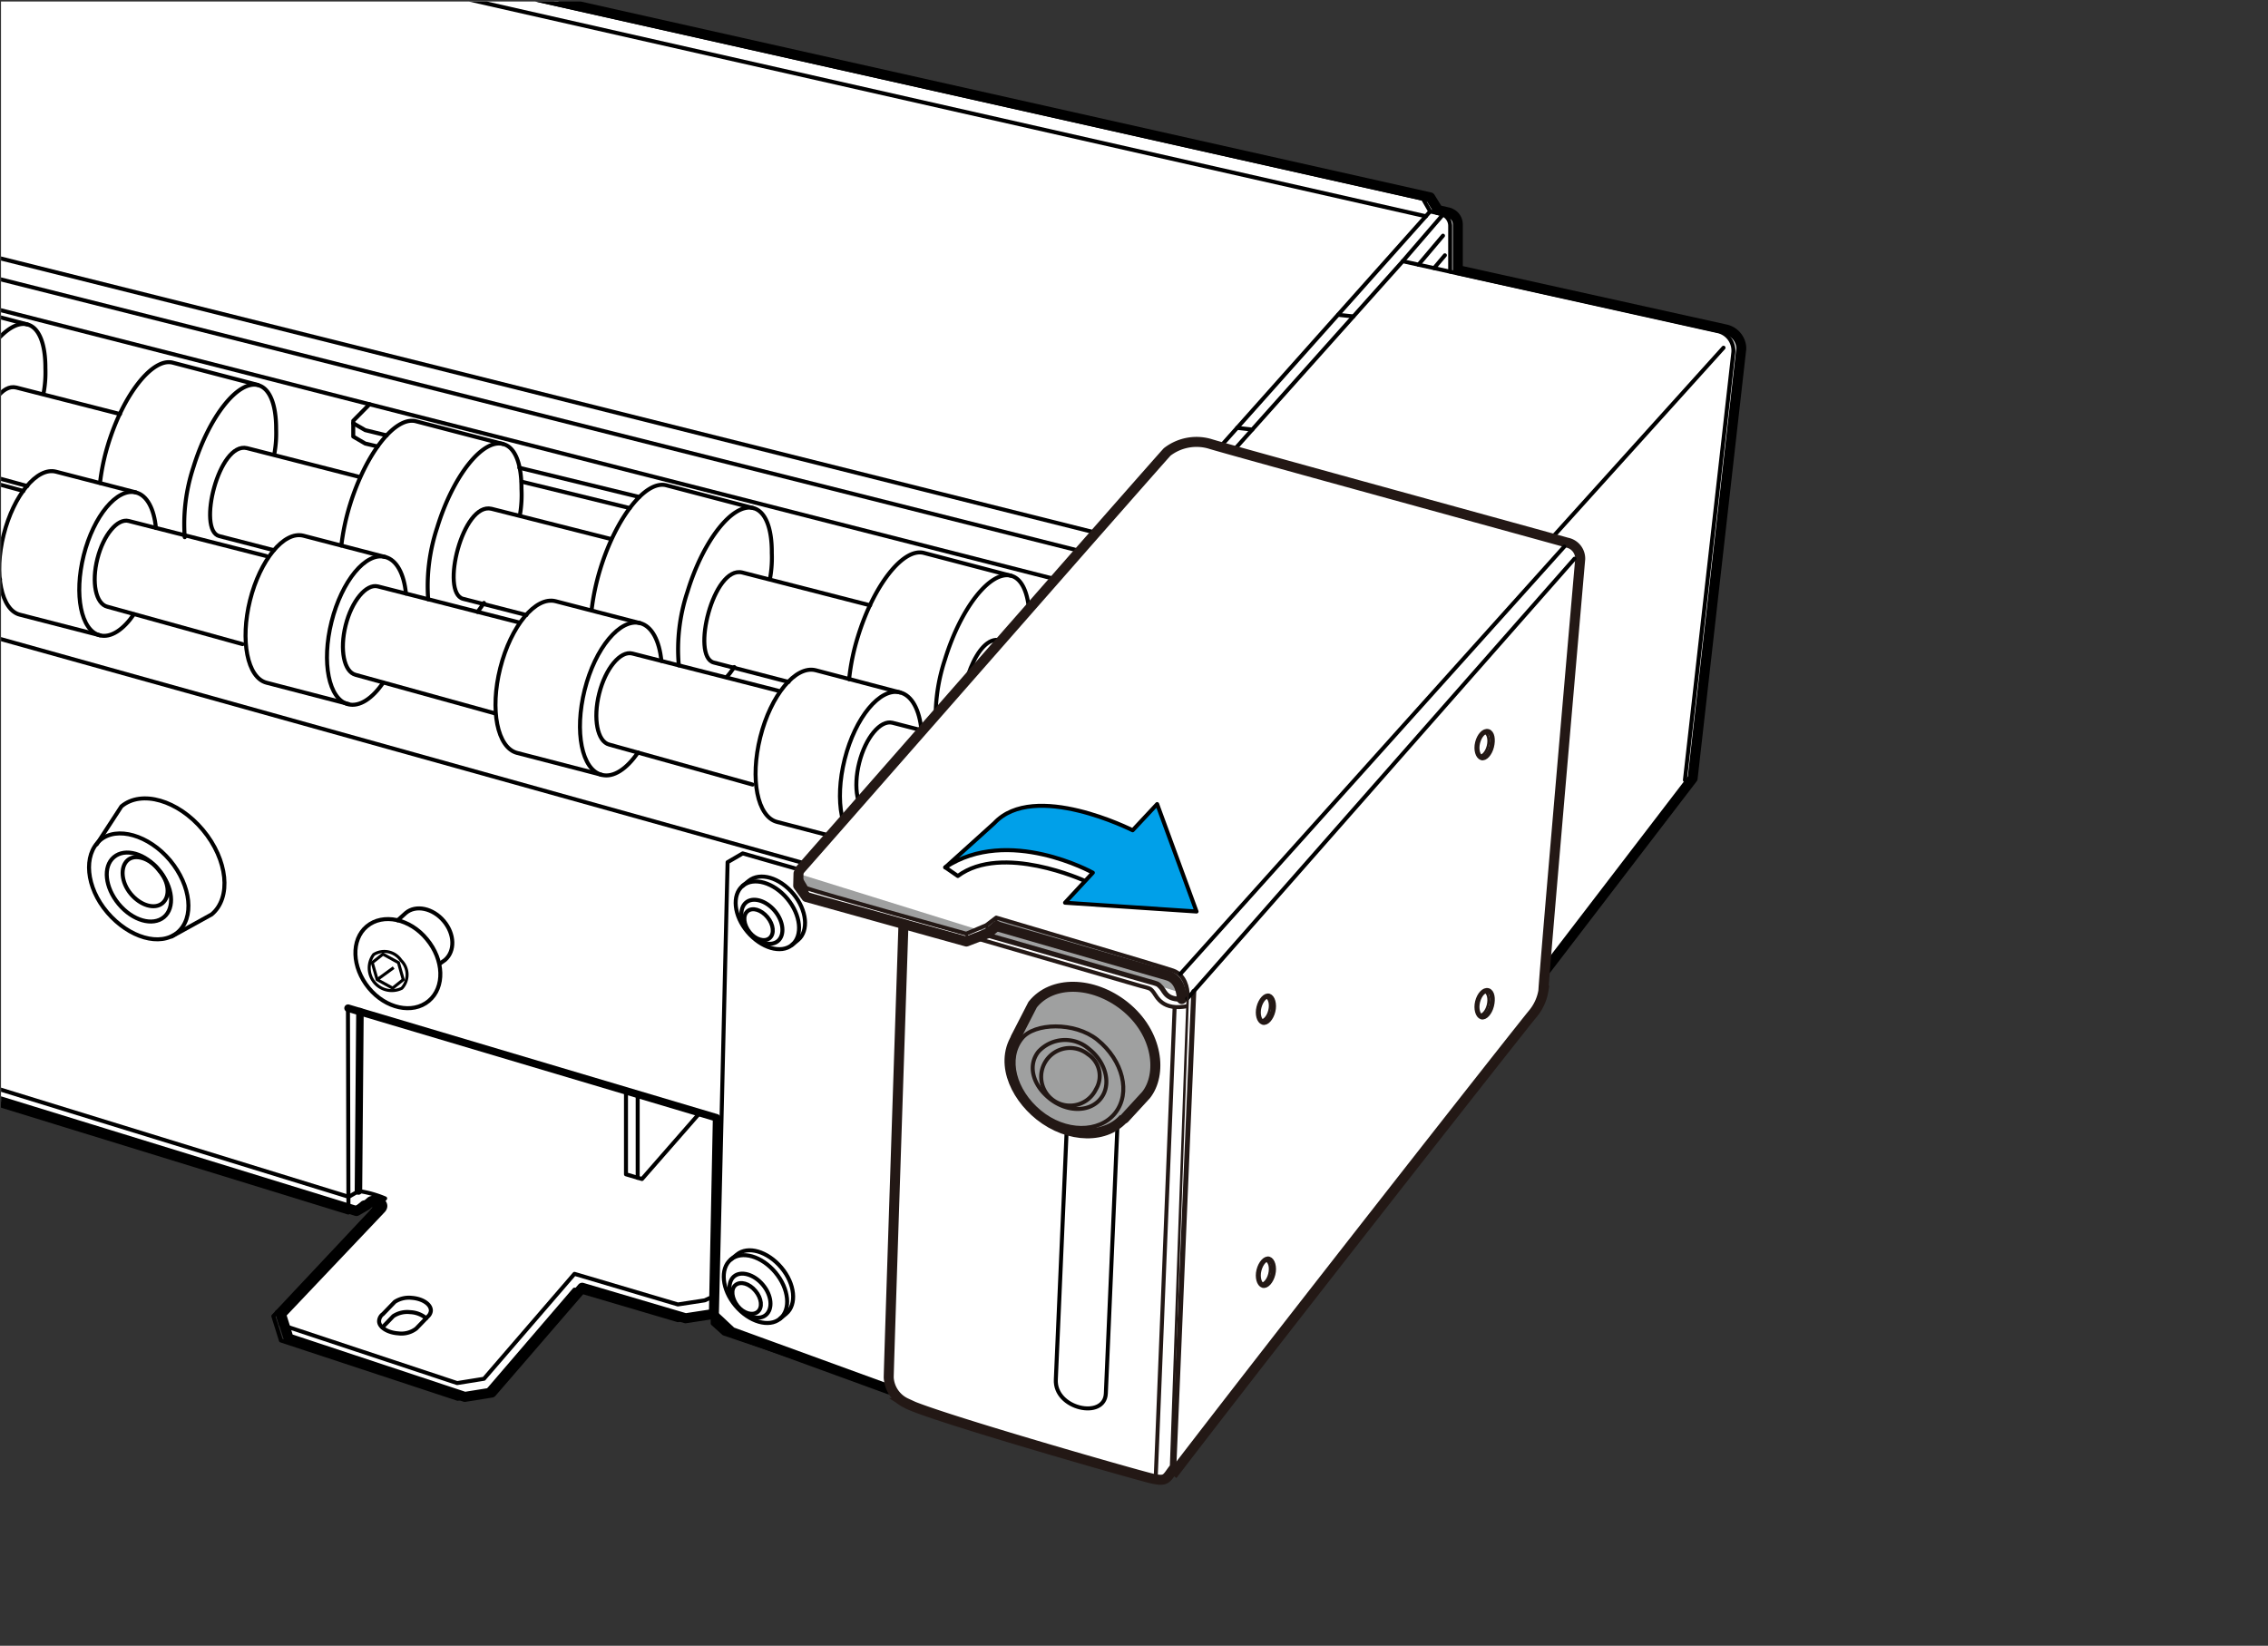 <svg xmlns="http://www.w3.org/2000/svg" xmlns:xlink="http://www.w3.org/1999/xlink" width="80mm" height="58.04mm" viewBox="0 0 226.77 164.52"><rect x="0" y="0" width="226.77" height="164.52" fill="#333333" stroke="none"/><defs><style>.cls-1,.cls-10,.cls-12,.cls-13,.cls-14,.cls-17,.cls-21,.cls-4,.cls-5,.cls-6,.cls-7{fill:none;}.cls-2{clip-path:url(#clip-path);}.cls-15,.cls-16,.cls-18,.cls-19,.cls-3,.cls-8,.cls-9{fill:#fff;}.cls-19,.cls-3,.cls-4,.cls-5,.cls-6,.cls-7{stroke:#000;}.cls-11,.cls-12,.cls-18,.cls-19,.cls-20,.cls-3,.cls-4,.cls-5,.cls-7,.cls-9{stroke-linecap:round;stroke-linejoin:round;}.cls-11,.cls-14,.cls-15,.cls-19,.cls-4{stroke-width:0.4px;}.cls-5,.cls-6{stroke-width:0.3px;}.cls-10,.cls-13,.cls-14,.cls-15,.cls-16,.cls-17,.cls-6{stroke-miterlimit:10;}.cls-7{stroke-width:0.75px;}.cls-10,.cls-11,.cls-12,.cls-13,.cls-14,.cls-15,.cls-16,.cls-17,.cls-18,.cls-20,.cls-9{stroke:#231815;}.cls-13,.cls-16,.cls-9{stroke-width:0.5px;}.cls-11,.cls-20{fill:#9fa0a0;}.cls-17,.cls-18{stroke-width:0.25px;}.cls-21{stroke:#fff;stroke-width:3px;}.cls-22{fill:#00a0e9;}</style><clipPath id="clip-path"><rect class="cls-1" x="0.1" y="0.15" width="227.23" height="157.79"/></clipPath></defs><g id="レイヤー_1" data-name="レイヤー 1"><g class="cls-2"><path class="cls-3" d="M117.79,144.94l51.45-67.13,4.84-42.74a1.57,1.57,0,0,0,0-.53,2,2,0,0,0-1.49-1.6L145.76,27V22.44a1.2,1.2,0,0,0-.71-1.11.82.82,0,0,0-.26-.1l-1-.23L143,19.73,8.2-10.53,7.05-9.38l-.84-.48-.51-.3-1-.27-5.54,4-9-2.24L-79.61,39.77l-1,.7v1.25l-.88.48,5.09,43h1a2.31,2.31,0,0,0,1.87,2.28l17.37,5.38.68-.39,1,.21.32.07h0l.54.11.86-.49,1.39.49v1.73l8.33,2.63L-52.43,105l-.19.15.34,2.51,15.6,5.21,2.83-.43,11.49-10.58v1.34l58,17.86,1-.57.44-.39c.41-.23,1.55.2,1,.75L28.45,131l-.35.37.76,2.43,17.62,5.84,2.68-.43,9.05-10.48,10.34,3.05,2.68-.41h0l.8.74.39.37.72.67,15.73,5.73"/><path class="cls-4" d="M15.91,87c1.38,1.65,1.6,3.75.48,4.68s-3.14.35-4.52-1.31-1.6-3.75-.48-4.69S14.53,85.29,15.91,87Z"/><path class="cls-4" d="M15.91,87c1,1.16,1.12,2.62.34,3.28s-2.2.24-3.17-.92S12,86.68,12.75,86,15,85.79,15.91,87Z"/><path class="cls-4" d="M42.68,93.89c1.72,2.06,1.81,4.82.19,6.17s-4.31.76-6-1.3-1.8-4.82-.19-6.16S41,91.83,42.68,93.89Z"/><path class="cls-5" d="M40.09,96a2,2,0,0,1,.09,2.79,2.26,2.26,0,0,1-2.82-3.37A2,2,0,0,1,40.09,96Z"/><polygon class="cls-6" points="39.26 98.78 40.32 97.93 39.84 96.23 38.29 95.38 37.22 96.23 37.71 97.93 39.26 98.78"/><line class="cls-6" x1="37.71" y1="97.93" x2="39.36" y2="96.73"/><path class="cls-4" d="M39.76,92l.82-.74c1-.84,2.71-.48,3.8.82s1.13,3,.12,3.88l-.52.37"/><path class="cls-4" d="M17,86c2.13,2.56,2.46,5.79.74,7.22s-4.83.53-7-2S8.32,85.45,10,84,14.88,83.48,17,86Z"/><path class="cls-4" d="M9.67,84.4l2.47-3.79c2-1.68,5.66-.62,8.15,2.36s2.88,6.77.87,8.44l-4,2.21"/><path class="cls-4" d="M76.28,128.44c.89,1.06,1,2.4.31,3s-2,.22-2.89-.84-1-2.41-.31-3S75.4,127.38,76.28,128.44Z"/><path class="cls-4" d="M75.54,129.05c.62.74.72,1.68.22,2.09s-1.41.16-2-.58-.72-1.69-.22-2.1S74.92,128.3,75.54,129.05Z"/><path class="cls-4" d="M73.07,125.91c1.1-.92,3.1-.34,4.46,1.29s1.57,3.7.47,4.62"/><path class="cls-4" d="M73.07,125.91c-1.1.92-.89,3,.47,4.62s3.36,2.21,4.46,1.29l.6-.49c1.1-.92.89-3-.48-4.62s-3.35-2.21-4.45-1.29Z"/><path class="cls-4" d="M77.48,91.07c.88,1.06,1,2.41.3,3s-2,.22-2.89-.84-1-2.4-.31-3S76.59,90,77.48,91.07Z"/><path class="cls-4" d="M76.73,91.68c.62.74.72,1.68.22,2.1s-1.41.15-2-.59-.71-1.68-.21-2.1S76.11,90.94,76.73,91.68Z"/><path class="cls-4" d="M74.26,88.55c1.1-.92,3.1-.34,4.46,1.29s1.57,3.7.47,4.62"/><path class="cls-4" d="M74.26,88.55c-1.1.91-.89,3,.48,4.61s3.35,2.21,4.45,1.3l.6-.49c1.1-.92.89-3-.47-4.62S76,87.14,74.86,88.06Z"/><path class="cls-4" d="M41.62,132.81a2.43,2.43,0,0,1-1.8.48c-1.1-.07-2-.66-1.91-1.3a.91.91,0,0,1,.38-.63l1.18-1.22a2.6,2.6,0,0,1,1.7-.4c1.1.08,1.95.66,1.91,1.31a.89.89,0,0,1-.28.54Z"/><path class="cls-4" d="M38.24,132.69l1.08-1.12a2.55,2.55,0,0,1,1.69-.4,2.66,2.66,0,0,1,1.6.61"/><polyline class="cls-4" points="27.7 131.16 28.09 132.42 45.71 138.26 48.39 137.83 57.44 127.34 67.78 130.4 70.46 129.99 71.26 129.63"/><path class="cls-4" d="M-23.13,100.44v1.34l58,17.86,1-.58h0a10.91,10.91,0,0,1,2.64.74A13.83,13.83,0,0,1,37.26,121"/><path class="cls-4" d="M-80.38,39.9l-1,1.94,8.85,11.21,52,14.6,1.3-.75-.05-8.49,2.53-2.2-3.16-7.14L-62.47,37.54,4-10.31l.95.28,1.35.78L7.43-10.4,142.27,19.86l.73,1.27,1,.23a1.24,1.24,0,0,1,1,1.21v4.58"/><polyline class="cls-4" points="-18.01 58.84 83.58 87.18 84.92 88.47"/><polyline class="cls-4" points="71.65 132.62 72.75 86.19 74.26 85.31 121.97 98.96"/><line class="cls-4" x1="34.79" y1="100.77" x2="34.84" y2="121.17"/><polyline class="cls-7" points="71.26 131.16 71.65 111.74 34.8 100.78"/><line class="cls-7" x1="35.99" y1="101.13" x2="35.84" y2="119.06"/><polyline class="cls-4" points="62.59 109.04 62.59 117.39 64.19 117.86 69.98 111.24"/><line class="cls-4" x1="63.76" y1="117.74" x2="63.76" y2="109.39"/><line class="cls-4" x1="116.62" y1="96.49" x2="172.33" y2="34.76"/><line class="cls-4" x1="121.38" y1="97.07" x2="87.34" y2="87.62"/><path class="cls-4" d="M88.87,138.9l-16.5-5.6-1.11-1v-1.1l-.8.36-2.68.41-10.34-3.05-9,10.48-2.68.43L28.09,134l-.76-2.43L37.26,121c.57-.55-.57-1-1-.75l-.44.38-1,.58-58-17.86V102l-11.49,10.58-2.82.43L-53,107.76l-.34-2.5,9.53-7.88-8.33-2.64V93l-1.39-.5-.86.5-1.86-.39L-57,93l-17.37-5.38a2.31,2.31,0,0,1-1.87-2.28h-1l-5.09-43,.88-.49V40.6l70.8-49.17,9,2.25"/><path class="cls-4" d="M85.87,88.47V86.94l54.39-60.83,31.54,7a2,2,0,0,1,1.51,2.13l-4.84,42.74"/><polyline class="cls-4" points="143 21.13 111.85 56.05 111.85 57.88"/><line class="cls-4" x1="144.28" y1="21.45" x2="140.26" y2="26.11"/><line class="cls-4" x1="141.83" y1="26.46" x2="144.28" y2="23.56"/><line class="cls-4" x1="143.39" y1="26.8" x2="144.47" y2="25.52"/><line class="cls-4" x1="142.57" y1="21.62" x2="6.28" y2="-9.25"/><polyline class="cls-4" points="5.44 -9.73 -35.15 19.15 -36.06 21.26 -36.06 22.93"/><polyline class="cls-4" points="-31.75 18.65 -32.9 19.63 -32.9 22.6 110.67 59.21"/><line class="cls-4" x1="111.85" y1="56.05" x2="-32.9" y2="19.63"/><polyline class="cls-4" points="-31.22 18 112.2 53.91 116.9 48.83 118.11 49.04"/><path class="cls-4" d="M111.44,55.73s0-1.38.76-1.82a2.49,2.49,0,0,1,.83.81"/><line class="cls-4" x1="123.7" y1="42.77" x2="125.21" y2="42.94"/><line class="cls-4" x1="133.8" y1="31.47" x2="135.32" y2="31.63"/><polyline class="cls-4" points="106.68 58.19 106.68 59.99 88.7 80.53 88.7 83.96"/><line class="cls-4" x1="88.7" y1="80.52" x2="91.18" y2="81"/><line class="cls-4" x1="106.68" y1="59.99" x2="109.35" y2="60.68"/><path class="cls-4" d="M0,57.9-13.24,54c-1.13-.29-1.56-2.44-1-4.81s2-4.06,3.13-3.77L2.34,49.08"/><path class="cls-4" d="M13.59,49.22l-8-2.07c-1.88-.48-4.22,2.34-5.22,6.29S.14,61,2,61.45l8,2.06"/><path class="cls-4" d="M26.61,55.58l-13.74-3.5c-1.13-.29-2.53,1.4-3.13,3.77s-.17,4.52,1,4.8l13.51,3.74"/><path class="cls-4" d="M13.39,61.4c-1.05,1.54-2.31,2.39-3.41,2.11-1.88-.47-2.6-4.06-1.61-8s3.34-6.76,5.22-6.28c1.12.28,1.82,1.65,2,3.55"/><path class="cls-4" d="M38.52,55.68l-8.19-2.13C28.38,53.06,26,56,25,60s-.28,7.76,1.66,8.25l8.2,2.13"/><path class="cls-4" d="M51.93,62.23,37.78,58.62c-1.16-.29-2.61,1.45-3.22,3.89s-.17,4.65,1,4.95l13.92,3.85"/><path class="cls-4" d="M38.32,68.23c-1.08,1.59-2.38,2.46-3.51,2.17-1.94-.49-2.68-4.18-1.66-8.25s3.43-7,5.37-6.47c1.15.29,1.88,1.7,2.07,3.66"/><path class="cls-4" d="M64,62.29,55.55,60.1c-2-.51-4.47,2.48-5.53,6.67s-.3,8,1.7,8.5l8.45,2.19"/><path class="cls-4" d="M77.81,69.05,63.23,65.33c-1.2-.31-2.69,1.49-3.32,4s-.18,4.8,1,5.1l14.34,4"/><path class="cls-4" d="M63.79,75.22c-1.12,1.64-2.45,2.54-3.62,2.24-2-.5-2.76-4.31-1.71-8.5S62,61.79,64,62.29c1.18.3,1.93,1.76,2.13,3.78"/><path class="cls-4" d="M50.29,44.38l-8.71-2.27c-2.07-.52-5,3.22-6.59,8.36a22.93,22.93,0,0,0-.86,4.06"/><path class="cls-4" d="M42.81,59.91a18.48,18.48,0,0,1,.9-7.16c1.57-5.14,4.52-8.89,6.58-8.37,1.23.31,1.86,2,1.85,4.49A11.76,11.76,0,0,1,52,51.39"/><path class="cls-4" d="M48.39,60.27c-.22.33-.43.63-.64.9"/><path class="cls-4" d="M90,69.22,81.55,67c-2-.5-4.48,2.49-5.53,6.68s-.3,8,1.7,8.49l8.45,2.2"/><path class="cls-4" d="M94.71,73.66l-5.48-1.41c-1.2-.3-2.69,1.49-3.32,4s-.18,4.79,1,5.09l1.77.49"/><path class="cls-4" d="M89.79,82.14c-1.12,1.64-2.45,2.54-3.62,2.25-2-.51-2.77-4.31-1.71-8.5S88,68.71,90,69.22c1.19.3,1.94,1.76,2.13,3.77"/><path class="cls-4" d="M61,53.86l-11.86-3c-2.89-.69-5.12,8.39-2.84,9l6.33,1.62"/><path class="cls-4" d="M25.8,38.48l-8.54-2.23c-2-.51-4.92,3.16-6.46,8.2A21.34,21.34,0,0,0,10,48.27"/><path class="cls-4" d="M18.47,53.7a18.08,18.08,0,0,1,.87-7c1.54-5,4.43-8.71,6.46-8.2,1.2.31,1.82,2,1.81,4.4a11.28,11.28,0,0,1-.18,2.47"/><path class="cls-4" d="M35.81,47.64,24.7,44.8c-2.83-.69-5,8.22-2.78,8.79L27.38,55"/><path class="cls-4" d="M2.73,32.43l-8.54-2.24c-2-.51-4.91,3.16-6.46,8.2A16.94,16.94,0,0,0-13,41.77"/><path class="cls-4" d="M-4.64,47.18a16,16,0,0,1,.91-6.55c1.55-5,4.44-8.71,6.46-8.2,1.2.3,1.82,2,1.81,4.39a11.28,11.28,0,0,1-.18,2.47"/><path class="cls-4" d="M12,41.39,1.63,38.74c-2.83-.69-5,8.22-2.78,8.79l3.88,1.06"/><path class="cls-4" d="M75.32,50.79l-8.71-2.28c-2.06-.52-5,3.22-6.59,8.37A23.17,23.17,0,0,0,59.15,61"/><path class="cls-4" d="M67.87,66.51a18.2,18.2,0,0,1,.87-7.36c1.57-5.14,4.52-8.88,6.58-8.36,1.23.31,1.87,2.05,1.85,4.49A11.71,11.71,0,0,1,77,57.79"/><path class="cls-4" d="M73.42,66.68c-.26.39-.52.74-.77,1"/><path class="cls-4" d="M87,60.51,74.21,57.23c-2.89-.7-5.13,8.38-2.85,9l7.49,1.94"/><path class="cls-4" d="M101.08,57.55l-8.72-2.28c-2.06-.52-5,3.23-6.58,8.37a21.86,21.86,0,0,0-.88,4.26"/><path class="cls-4" d="M93.64,73.38a18,18,0,0,1,.85-7.47c1.58-5.14,4.52-8.88,6.59-8.36,1.22.31,1.86,2.05,1.85,4.49a11.41,11.41,0,0,1-.19,2.51"/><path class="cls-4" d="M102.16,64.55,100,64c-2.35-.57-4.26,5.32-3.68,7.87"/><line class="cls-4" x1="52.16" y1="48.15" x2="62.97" y2="50.79"/><polyline class="cls-4" points="36.95 40.41 35.32 42.06 35.32 43.64 36.52 44.34 37.75 44.63"/><line class="cls-4" x1="51.93" y1="46.76" x2="63.92" y2="49.68"/><polyline class="cls-4" points="35.32 42.31 36.52 43 38.65 43.52"/><path class="cls-8" d="M117.23,147.45c10.24-13.11,34.48-44.24,36.09-46.18a4.8,4.8,0,0,0,1-2.23c0-1,3.68-43.16,3.68-43.16a1.63,1.63,0,0,0-1.37-1.64C156,54,122.5,44.87,120.9,44.35a4.8,4.8,0,0,0-4.21.82c-.64.67-36.23,41.28-37,42.09l.05,1.19.77,1.11,9.77,2.76s-1.41,43.54-1.41,45.45,2,2.87,3.77,3.41,20.78,6.23,21.4,6.4S116.42,148.48,117.23,147.45Z"/><line class="cls-9" x1="117.36" y1="146.81" x2="119.36" y2="99.12"/><path class="cls-10" d="M79.71,87.26c.75-.81,36.34-41.42,37-42.09a4.8,4.8,0,0,1,4.21-.82c1.6.52,35.08,9.68,35.75,9.89A1.63,1.63,0,0,1,158,55.88s-3.68,42.2-3.68,43.16a4.8,4.8,0,0,1-1,2.23c-1.61,1.94-26,33-36.09,46.18"/><path class="cls-11" d="M118.75,99.45c0-.61-.23-2-1.46-2.43s-17.68-5.29-17.68-5.29l-1,.76-2,.85c-1.07-.31-14.78-4.1-16-4.57l-.86-1.45"/><path class="cls-12" d="M118.16,99.87c0-.6-.22-2-1.41-2.35s-17.08-4.93-17.08-4.93"/><path class="cls-13" d="M98.51,93.41l16.31,4.69c.93.26.93.21,1.3.63s.52,1.39,2.59,1.1"/><path class="cls-14" d="M97.43,93.74,114,98.55c1,.27,1,.21,1.34.65s.87,1.88,3.43,1.37"/><path class="cls-10" d="M117.36,146.81c-.76,1-.71,1.31-2.14,1s-22.9-6.46-24.62-7.55a3,3,0,0,1-1.74-2.56c0-.92,1.48-45.47,1.48-45.47"/><line class="cls-4" x1="156.41" y1="54.64" x2="118.04" y2="97.34"/><line class="cls-4" x1="157.43" y1="55.85" x2="118.71" y2="99.83"/><line class="cls-15" x1="115.54" y1="148.12" x2="117.45" y2="100.63"/><path class="cls-16" d="M127.27,101.09c-.18.72-.64,1.22-1,1.1s-.57-.78-.39-1.5.65-1.22,1-1.11S127.45,100.37,127.27,101.09Z"/><path class="cls-17" d="M126.58,99.67c.35.1.51.7.35,1.35s-.58,1.09-.94,1"/><path class="cls-16" d="M127.27,127.38c-.18.72-.64,1.22-1,1.11s-.57-.79-.39-1.51.65-1.22,1-1.11S127.45,126.66,127.27,127.38Z"/><path class="cls-17" d="M126.58,126c.35.1.51.7.35,1.35s-.58,1.09-.94,1"/><path class="cls-16" d="M149.13,74.64c-.18.72-.65,1.22-1,1.1s-.57-.78-.39-1.5.65-1.22,1.05-1.11S149.31,73.92,149.13,74.64Z"/><path class="cls-17" d="M148.43,73.22c.36.1.51.7.35,1.35s-.58,1.09-.93,1"/><path class="cls-16" d="M149.13,100.54c-.18.72-.65,1.22-1,1.11s-.57-.79-.39-1.51.65-1.22,1.05-1.11S149.31,99.82,149.13,100.54Z"/><path class="cls-17" d="M148.43,99.12c.36.1.51.7.35,1.35s-.58,1.09-.93,1"/><line class="cls-18" x1="118.77" y1="99.32" x2="117.07" y2="147.28"/><polyline class="cls-12" points="99.66 92.56 98.81 93.28 96.63 94.12 80.63 89.67 79.81 88.54 79.84 87.31"/><line class="cls-18" x1="96.66" y1="93.38" x2="96.66" y2="94.07"/><line class="cls-18" x1="98.67" y1="92.49" x2="98.67" y2="93.13"/><line class="cls-18" x1="99.61" y1="91.92" x2="99.61" y2="92.56"/><line class="cls-18" x1="80.68" y1="89.49" x2="80.69" y2="88.84"/><path class="cls-19" d="M112.08,104.43l-1.51,34.86c-.11,2.64-5.18,1.57-5-1.41l1.54-35.41C107.2,99.24,112.3,99.46,112.08,104.43Z"/><path class="cls-20" d="M112.5,111.63c-1.8,2.27-5.63,2.21-8.55-.11-2.59-2.07-4.15-5.64-2-8.31,1.8-2.26,5.63-2.21,8.55.12S114.31,109.37,112.5,111.63Z"/><path class="cls-20" d="M101.58,103.68l1.67-3.25c1.93-2.43,6-2.37,9.17.12,3.45,2.75,3.78,6.89,2.17,8.91l-2.16,2.35"/><path class="cls-11" d="M111.5,111.27c-1.59,2-5,2-7.55-.11s-3.39-5.34-1.79-7.34c1.26-1.59,5.29-1.69,7.55.11C112.29,106,113.09,109.27,111.5,111.27Z"/><path class="cls-11" d="M110.05,109.83c-1.09,1.37-3.36,1.37-5.08,0s-2.23-3.33-1.14-4.7a3.63,3.63,0,0,1,5.08-.25C110.63,106.25,111.14,108.47,110.05,109.83Z"/><path class="cls-11" d="M109.58,108.89a2.88,2.88,0,1,1-.8-3.5A2.58,2.58,0,0,1,109.58,108.89Z"/></g></g><g id="レイヤー_2" data-name="レイヤー 2"><path class="cls-21" d="M94.51,86.7l1.26.87c4.43-3.3,12.66.47,12.66.47"/><path class="cls-21" d="M119.64,91.12,115.7,80.38,113.25,83s-9.85-5-13.84-.71l-4.9,4.42c6.33-4.17,14.76.53,14.76.53l-2.78,3Z"/><path class="cls-4" d="M94.51,86.7l1.26.87c4.43-3.3,12.66.47,12.66.47"/><path class="cls-22" d="M119.64,91.12,115.7,80.38,113.25,83s-9.85-5-13.84-.71l-4.9,4.42c6.33-4.17,14.76.53,14.76.53l-2.78,3Z"/><path class="cls-4" d="M119.64,91.12,115.7,80.38,113.25,83s-9.85-5-13.84-.71l-4.9,4.42c6.33-4.17,14.76.53,14.76.53l-2.78,3Z"/></g></svg>